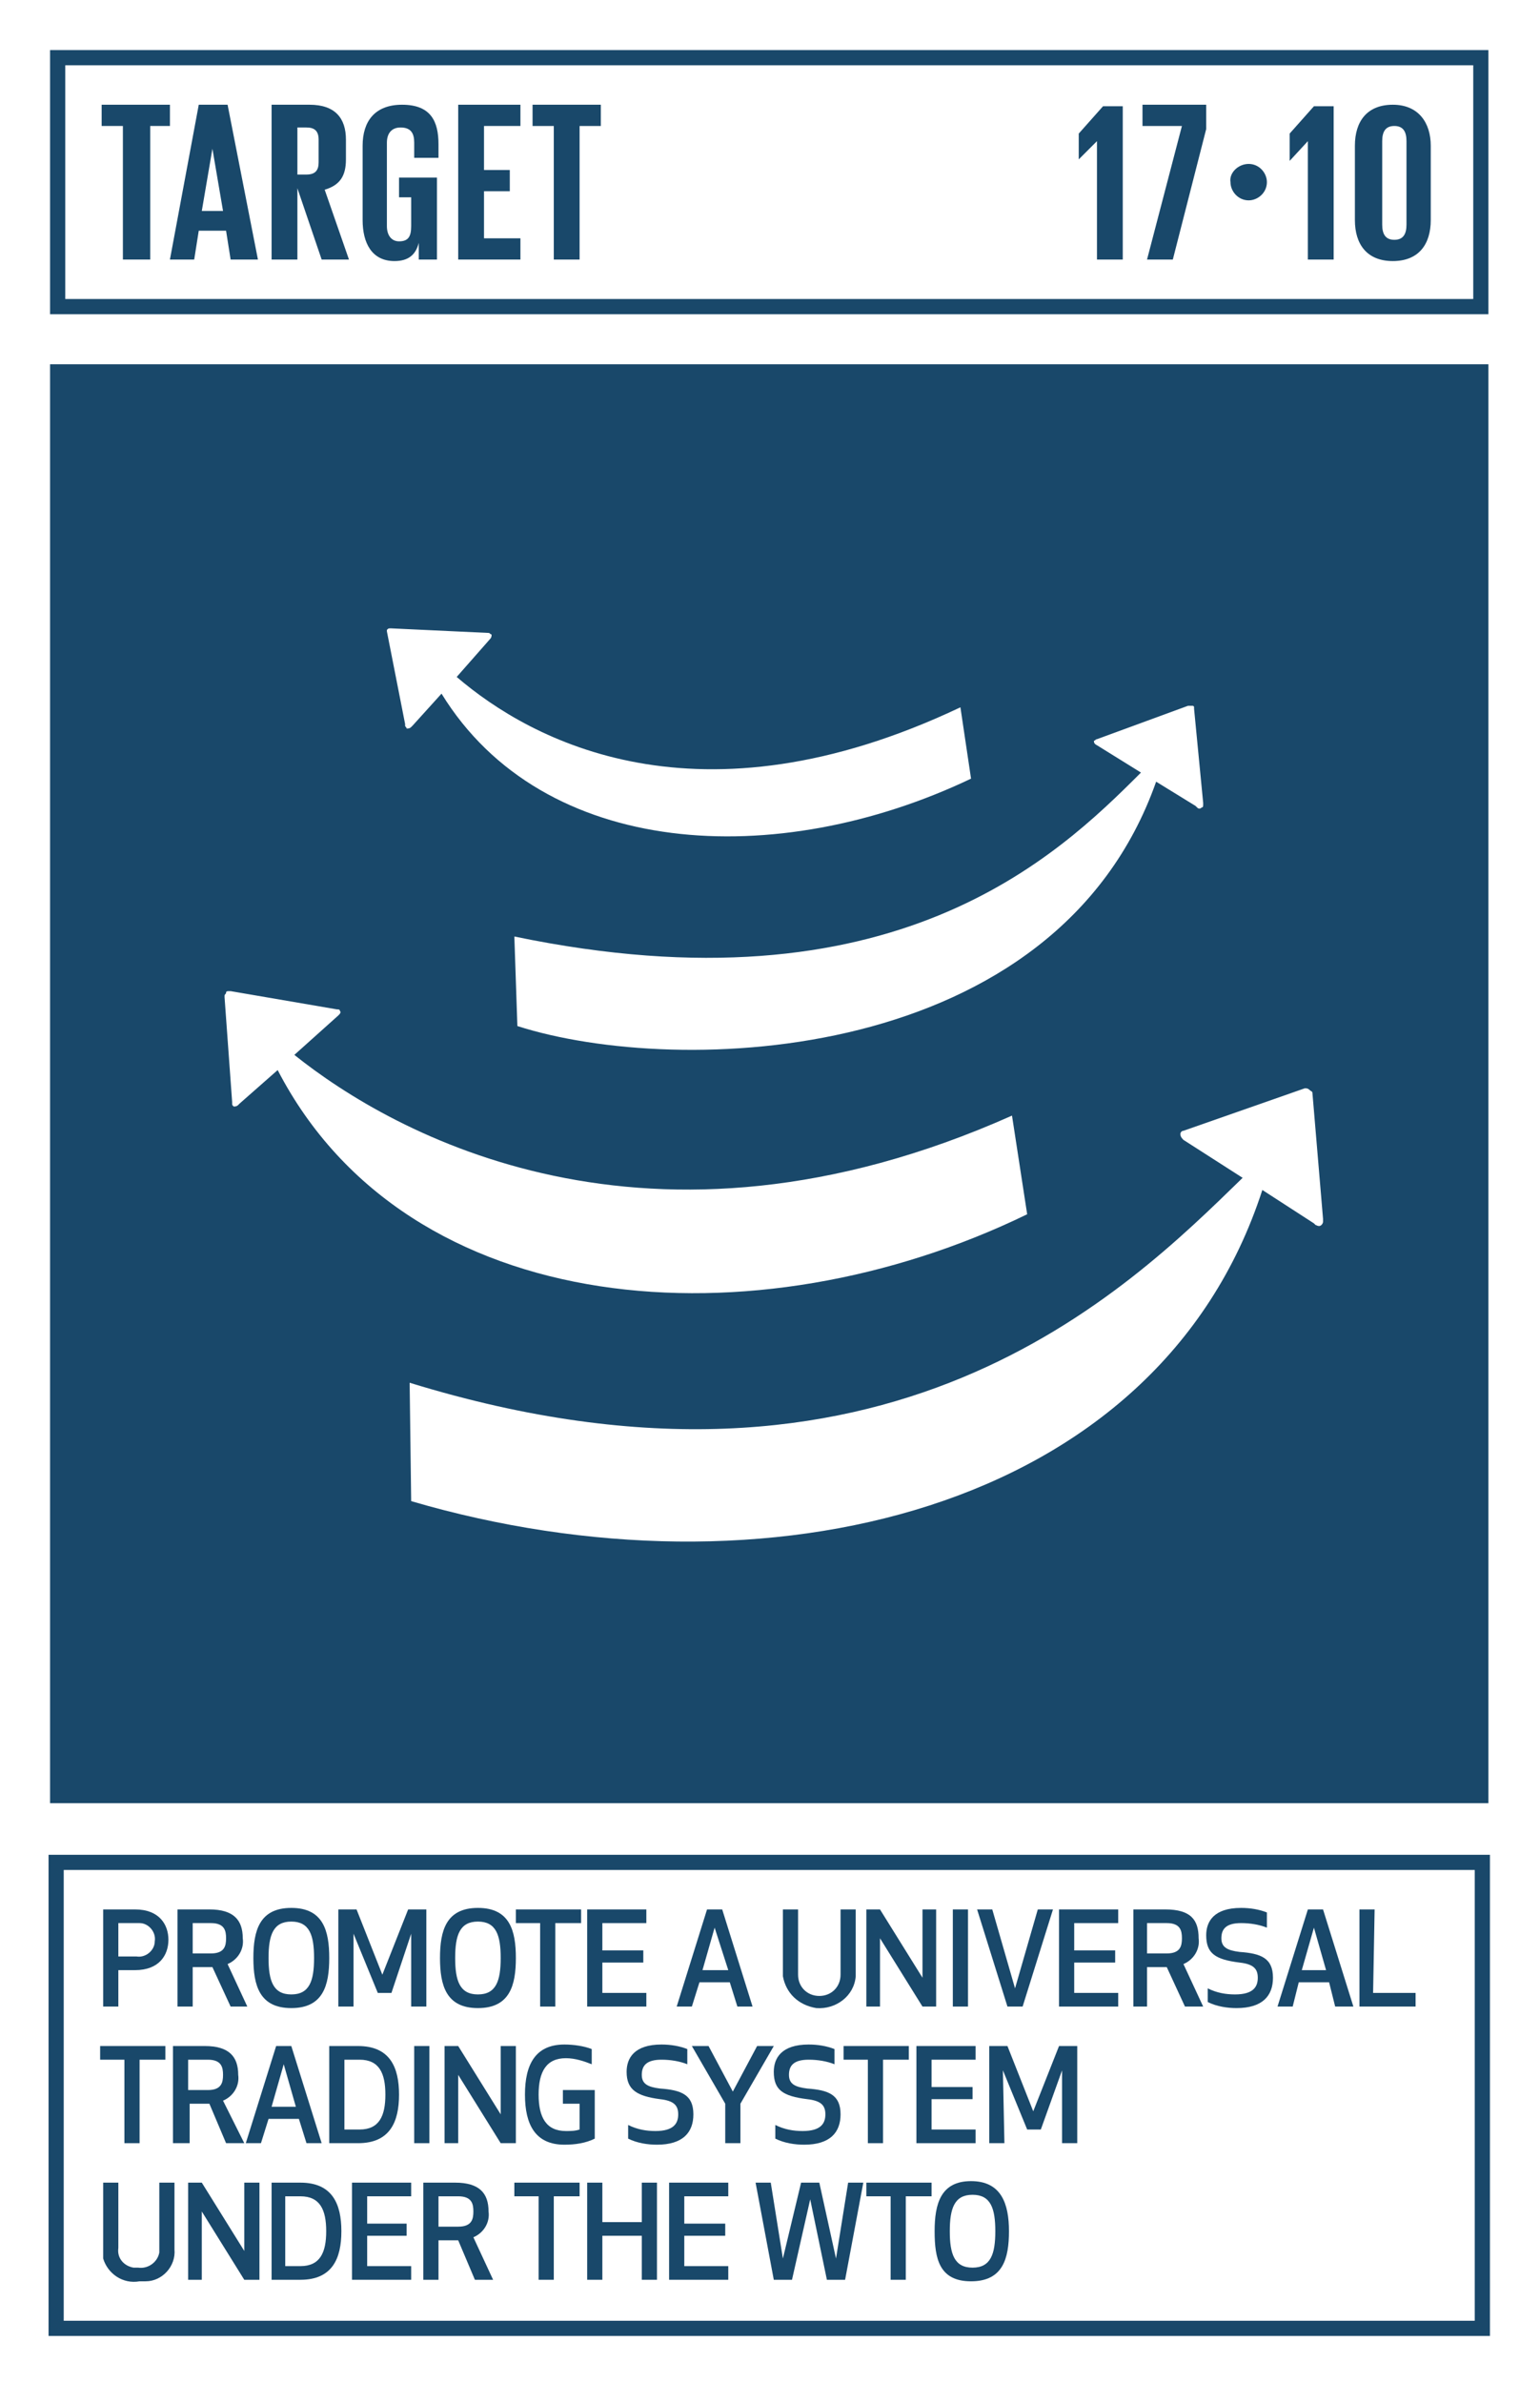 <?xml version="1.0" encoding="utf-8"?>
<!-- Generator: Adobe Illustrator 22.0.1, SVG Export Plug-In . SVG Version: 6.00 Build 0)  -->
<svg version="1.1" id="Layer_1" xmlns="http://www.w3.org/2000/svg" xmlns:xlink="http://www.w3.org/1999/xlink" x="0px" y="0px"
	 viewBox="0 0 101.5 157" style="enable-background:new 0 0 101.5 157;" xml:space="preserve">
<style type="text/css">
	.st0{fill:#FFFFFF;}
	.st1{fill:#19486A;}
	.st2{enable-background:new    ;}
</style>
<title>TARGET 1 B copy 14</title>
<g id="WHITE_BG">
	<g>
		<rect y="0" class="st0" width="101.5" height="157"/>
	</g>
</g>
<g id="TARGETS">
	<g>
		<g>
			<path class="st1" d="M7.8,132.2h-1v-6.4h2.1c1.6,0,2.2,1,2.2,2c0,1-0.6,2-2.2,2H7.8V132.2z M7.8,128.9H9c0.6,0.1,1.2-0.4,1.2-1
				c0.1-0.6-0.4-1.2-1-1.2c-0.1,0-0.1,0-0.2,0H7.8V128.9z"/>
		</g>
		<g>
			<path class="st1" d="M12.7,132.2h-1v-6.4h2.1c1.6,0,2.2,0.7,2.2,1.9c0.1,0.7-0.3,1.4-1,1.7l1.3,2.8h-1.1l-1.2-2.6h-1.3V132.2z
				 M12.7,128.7h1.2c0.9,0,1-0.5,1-1s-0.1-1-1-1h-1.2V128.7z"/>
		</g>
		<g>
			<path class="st1" d="M16.7,129c0-1.8,0.4-3.3,2.5-3.3s2.5,1.5,2.5,3.3s-0.4,3.3-2.5,3.3S16.7,130.8,16.7,129z M17.7,129
				c0,1.5,0.3,2.4,1.5,2.4s1.5-0.9,1.5-2.4s-0.3-2.4-1.5-2.4S17.7,127.5,17.7,129L17.7,129z"/>
		</g>
		<g>
			<path class="st1" d="M25.8,131.3h-0.9l-1.6-3.9v4.8h-1v-6.4h1.2l1.7,4.3l1.7-4.3h1.2v6.4h-1l0-4.8L25.8,131.3z"/>
		</g>
		<g>
			<path class="st1" d="M29,129c0-1.8,0.4-3.3,2.5-3.3s2.5,1.5,2.5,3.3s-0.4,3.3-2.5,3.3S29,130.8,29,129z M30,129
				c0,1.5,0.3,2.4,1.5,2.4s1.5-0.9,1.5-2.4s-0.3-2.4-1.5-2.4S30,127.5,30,129z"/>
		</g>
		<g>
			<path class="st1" d="M36.6,126.7v5.5h-1v-5.5H34v-0.9h4.3v0.9H36.6z"/>
		</g>
		<g>
			<path class="st1" d="M42.4,129.3h-2.7v2h2.9v0.9h-3.9v-6.4h3.9v0.9h-2.9v1.8h2.7V129.3z"/>
		</g>
		<g>
			<path class="st1" d="M48.1,130.6h-2l-0.5,1.6h-1l2-6.4h1l2,6.4h-1L48.1,130.6z M47.1,127l-0.8,2.8H48L47.1,127z"/>
		</g>
		<g>
			<path class="st1" d="M51.6,130.2v-4.4h1v4.3c0,0.8,0.6,1.4,1.4,1.4s1.4-0.6,1.4-1.4v-4.3h1v4.4c-0.1,1.3-1.3,2.2-2.6,2.1
				C52.6,132.1,51.8,131.3,51.6,130.2L51.6,130.2z"/>
		</g>
		<g>
			<path class="st1" d="M60.8,132.2l-2.8-4.5v4.5h-0.9v-6.4H58l2.8,4.5v-4.5h0.9v6.4H60.8z"/>
		</g>
		<g>
			<path class="st1" d="M62.8,132.2v-6.4h1v6.4H62.8z"/>
		</g>
		<g>
			<path class="st1" d="M69.4,125.8l-2,6.4h-1l-2-6.4h1l1.5,5.2l1.5-5.2L69.4,125.8z"/>
		</g>
		<g>
			<path class="st1" d="M73.5,129.3h-2.7v2h2.9v0.9h-3.9v-6.4h3.9v0.9h-2.9v1.8h2.7V129.3z"/>
		</g>
		<g>
			<path class="st1" d="M75.6,132.2h-0.9v-6.4h2.1c1.7,0,2.2,0.7,2.2,1.9c0.1,0.7-0.3,1.4-1,1.7l1.3,2.8h-1.2l-1.2-2.6h-1.3V132.2z
				 M75.6,128.7h1.3c0.9,0,1-0.5,1-1s-0.1-1-1-1h-1.3V128.7z"/>
		</g>
		<g>
			<path class="st1" d="M83.9,130.3c0,1.2-0.7,2-2.4,2c-0.6,0-1.3-0.1-1.9-0.4V131c0.6,0.3,1.2,0.4,1.8,0.4c1.2,0,1.5-0.5,1.5-1.1
				s-0.3-0.9-1.2-1c-1.6-0.2-2.2-0.6-2.2-1.8c0-0.9,0.5-1.8,2.3-1.8c0.6,0,1.2,0.1,1.7,0.3v1c-0.5-0.2-1.1-0.3-1.7-0.3
				c-1,0-1.3,0.4-1.3,1c0,0.6,0.4,0.8,1.2,0.9C83.1,128.7,83.9,129,83.9,130.3z"/>
		</g>
		<g>
			<path class="st1" d="M87.6,130.6h-2l-0.4,1.6h-1l2-6.4h1l2,6.4H88L87.6,130.6z M86.6,127l-0.8,2.8h1.6L86.6,127z"/>
		</g>
		<g>
			<path class="st1" d="M90.5,131.3h2.8v0.9h-3.7v-6.4h1L90.5,131.3z"/>
		</g>
		<g>
			<path class="st1" d="M9.2,135.7v5.5h-1v-5.5H6.6v-0.9h4.3v0.9H9.2z"/>
		</g>
		<g>
			<path class="st1" d="M12.4,141.2h-1v-6.4h2.1c1.6,0,2.2,0.7,2.2,1.9c0.1,0.7-0.3,1.4-1,1.7l1.4,2.8h-1.2l-1.1-2.6h-1.3V141.2z
				 M12.4,137.7h1.3c0.9,0,1-0.5,1-1s-0.1-1-1-1h-1.3V137.7z"/>
		</g>
		<g>
			<path class="st1" d="M19.7,139.6h-2l-0.5,1.6h-1l2-6.4h1l2,6.4h-1L19.7,139.6z M18.7,136l-0.8,2.8h1.6L18.7,136z"/>
		</g>
		<g>
			<path class="st1" d="M21.7,141.2v-6.4h1.9c2.1,0,2.7,1.4,2.7,3.2s-0.6,3.2-2.7,3.2H21.7z M22.7,140.3h1c1.3,0,1.7-0.9,1.7-2.3
				s-0.4-2.3-1.7-2.3h-1V140.3z"/>
		</g>
		<g>
			<path class="st1" d="M27.3,141.2v-6.4h1v6.4H27.3z"/>
		</g>
		<g>
			<path class="st1" d="M33,141.2l-2.8-4.5v4.5h-0.9v-6.4h0.9l2.8,4.5v-4.5h1v6.4H33z"/>
		</g>
		<g>
			<path class="st1" d="M34.6,138c0-2,0.7-3.3,2.6-3.3c0.6,0,1.3,0.1,1.8,0.3v1c-0.5-0.2-1.1-0.4-1.7-0.4c-1.3,0-1.8,0.9-1.8,2.4
				s0.5,2.4,1.8,2.4c0.3,0,0.6,0,0.9-0.1v-1.7h-1.1v-0.9h2.1v3.2c-0.6,0.3-1.3,0.4-2,0.4C35.3,141.3,34.6,140,34.6,138z"/>
		</g>
		<g>
			<path class="st1" d="M45.7,139.3c0,1.2-0.7,2-2.4,2c-0.6,0-1.3-0.1-1.9-0.4V140c0.6,0.3,1.2,0.4,1.8,0.4c1.2,0,1.5-0.5,1.5-1.1
				s-0.3-0.9-1.2-1c-1.5-0.2-2.2-0.6-2.2-1.8c0-0.9,0.5-1.8,2.3-1.8c0.6,0,1.2,0.1,1.7,0.3v1c-0.5-0.2-1.1-0.3-1.7-0.3
				c-1,0-1.3,0.4-1.3,1s0.4,0.8,1.2,0.9C44.9,137.7,45.7,138,45.7,139.3z"/>
		</g>
		<g>
			<path class="st1" d="M48.8,138.6v2.6h-1v-2.6l-2.2-3.8h1.1l1.6,3l1.6-3H51L48.8,138.6z"/>
		</g>
		<g>
			<path class="st1" d="M55.4,139.3c0,1.2-0.7,2-2.4,2c-0.6,0-1.3-0.1-1.9-0.4V140c0.6,0.3,1.2,0.4,1.8,0.4c1.2,0,1.5-0.5,1.5-1.1
				s-0.3-0.9-1.2-1c-1.6-0.2-2.2-0.6-2.2-1.8c0-0.9,0.5-1.8,2.3-1.8c0.6,0,1.2,0.1,1.7,0.3v1c-0.5-0.2-1.1-0.3-1.7-0.3
				c-1,0-1.3,0.4-1.3,1s0.4,0.8,1.2,0.9C54.6,137.7,55.4,138,55.4,139.3z"/>
		</g>
		<g>
			<path class="st1" d="M58.2,135.7v5.5h-1v-5.5h-1.6v-0.9h4.3v0.9H58.2z"/>
		</g>
		<g>
			<path class="st1" d="M64.1,138.3h-2.7v2h2.9v0.9h-3.9v-6.4h3.9v0.9h-2.9v1.8h2.7V138.3z"/>
		</g>
		<g>
			<path class="st1" d="M68.6,140.3h-0.9l-1.6-3.9l0.1,4.8h-1v-6.4h1.2l1.7,4.3l1.7-4.3h1.2v6.4h-1v-4.8L68.6,140.3z"/>
		</g>
		<g>
			<path class="st1" d="M6.8,148.2v-4.4h1v4.3c-0.1,0.7,0.4,1.2,1,1.3c0.1,0,0.2,0,0.3,0c0.7,0.1,1.3-0.4,1.4-1c0-0.1,0-0.2,0-0.3
				v-4.3h1v4.4c0.1,1.1-0.8,2.1-1.9,2.1c-0.1,0-0.3,0-0.4,0c-1.1,0.2-2.1-0.5-2.4-1.5C6.8,148.6,6.8,148.4,6.8,148.2z"/>
		</g>
		<g>
			<path class="st1" d="M16.1,150.2l-2.8-4.5v4.5h-0.9v-6.4h0.9l2.8,4.5v-4.5h1v6.4H16.1z"/>
		</g>
		<g>
			<path class="st1" d="M17.9,150.2v-6.4h1.9c2.1,0,2.7,1.4,2.7,3.2s-0.6,3.2-2.7,3.2H17.9z M18.8,149.3h1c1.3,0,1.7-0.9,1.7-2.3
				s-0.4-2.3-1.7-2.3h-1V149.3z"/>
		</g>
		<g>
			<path class="st1" d="M26.8,147.3h-2.6v2h2.9v0.9h-3.9v-6.4h3.9v0.9h-2.9v1.8h2.6V147.3z"/>
		</g>
		<g>
			<path class="st1" d="M28.9,150.2h-1v-6.4H30c1.6,0,2.2,0.7,2.2,1.9c0.1,0.7-0.3,1.4-1,1.7l1.3,2.8h-1.2l-1.1-2.6h-1.3V150.2z
				 M28.9,146.7h1.3c0.9,0,1-0.5,1-1s-0.1-1-1-1h-1.3V146.7z"/>
		</g>
		<g>
			<path class="st1" d="M36.5,144.7v5.5h-1v-5.5h-1.6v-0.9h4.3v0.9H36.5z"/>
		</g>
		<g>
			<path class="st1" d="M42.3,150.2v-2.9h-2.6v2.9h-1v-6.4h1v2.6h2.6v-2.6h1v6.4H42.3z"/>
		</g>
		<g>
			<path class="st1" d="M47.8,147.3h-2.7v2h2.9v0.9h-3.9v-6.4h3.9v0.9h-2.9v1.8h2.7V147.3z"/>
		</g>
		<g>
			<path class="st1" d="M52.8,143.8H54l1.1,5l0.8-5h1l-1.2,6.4h-1.2l-1.1-5.3l-1.2,5.3H51l-1.2-6.4h1l0.8,5L52.8,143.8z"/>
		</g>
		<g>
			<path class="st1" d="M59.7,144.7v5.5h-1v-5.5h-1.6v-0.9h4.3v0.9H59.7z"/>
		</g>
		<g>
			<path class="st1" d="M61.6,147c0-1.8,0.4-3.3,2.4-3.3s2.5,1.5,2.5,3.3s-0.4,3.3-2.5,3.3S61.6,148.8,61.6,147z M62.6,147
				c0,1.5,0.3,2.4,1.5,2.4c1.2,0,1.5-0.9,1.5-2.4s-0.3-2.4-1.5-2.4S62.6,145.5,62.6,147L62.6,147z"/>
		</g>
	</g>
	<g>
		<rect x="3.3" y="24" class="st1" width="94.8" height="94.8"/>
	</g>
	<g>
		<path class="st1" d="M98.2,20.7H3.3V3.3h94.8V20.7z M4.3,19.7h92.8V4.3H4.3L4.3,19.7z"/>
	</g>
	<g class="st2">
		<path class="st1" d="M6.7,6.9h4.5v1.4H9.9v8.8H8.1V8.3H6.7V6.9z"/>
	</g>
	<g class="st2">
		<path class="st1" d="M11.2,17.1l1.9-10.2h1.9L17,17.1h-1.8l-0.3-1.9h-1.8l-0.3,1.9H11.2z M13.3,13.9h1.4L14,9.8h0L13.3,13.9z"/>
	</g>
	<g class="st2">
		<path class="st1" d="M19.6,12.4v4.7h-1.7V6.9h2.5c1.7,0,2.4,0.9,2.4,2.3v1.3c0,1.1-0.4,1.7-1.4,2l1.6,4.6h-1.8L19.6,12.4z
			 M19.6,8.3v3.2h0.6c0.6,0,0.8-0.3,0.8-0.8V9.2c0-0.6-0.3-0.8-0.8-0.8H19.6z"/>
	</g>
	<g class="st2">
		<path class="st1" d="M26.4,11.7h2.4v5.4h-1.2V16c-0.2,0.8-0.7,1.2-1.6,1.2c-1.5,0-2.1-1.2-2.1-2.7V9.6c0-1.6,0.8-2.7,2.6-2.7
			c1.9,0,2.4,1.1,2.4,2.6v0.9h-1.6v-1c0-0.6-0.2-1-0.9-1c-0.6,0-0.9,0.4-0.9,1v5.5c0,0.6,0.3,1,0.8,1c0.6,0,0.8-0.3,0.8-1V13h-0.8
			V11.7z"/>
	</g>
	<g class="st2">
		<path class="st1" d="M30.2,6.9h4.1v1.4h-2.4v2.9h1.7v1.4h-1.7v3.1h2.4v1.4h-4.1V6.9z"/>
	</g>
	<g class="st2">
		<path class="st1" d="M35.1,6.9h4.5v1.4h-1.4v8.8h-1.7V8.3h-1.4V6.9z"/>
	</g>
	<g class="st2">
		<path class="st1" d="M74,6.9v10.2h-1.7V9.3h0l-1.2,1.2h0V8.8l1.6-1.8H74z"/>
		<path class="st1" d="M75.2,6.9h4.3v1.6l-2.2,8.6h-1.7l2.3-8.8h-2.6V6.9z"/>
	</g>
	<g class="st2">
	</g>
	<g class="st2">
		<path class="st1" d="M82.3,10.8c0.7,0,1.2,0.6,1.2,1.2c0,0.7-0.6,1.2-1.2,1.2c-0.7,0-1.2-0.6-1.2-1.2C81,11.4,81.6,10.8,82.3,10.8
			z"/>
	</g>
	<g class="st2">
		<path class="st1" d="M87.9,6.9v10.2h-1.7V9.3h0L85,10.6h0V8.8l1.6-1.8H87.9z"/>
		<path class="st1" d="M89.3,14.5V9.6c0-1.6,0.8-2.7,2.5-2.7c1.7,0,2.5,1.2,2.5,2.7v4.9c0,1.6-0.8,2.7-2.5,2.7
			C90.1,17.2,89.3,16.1,89.3,14.5z M92.7,14.8V9.3c0-0.6-0.2-1-0.8-1c-0.6,0-0.8,0.4-0.8,1v5.5c0,0.6,0.2,1,0.8,1
			C92.5,15.8,92.7,15.4,92.7,14.8z"/>
	</g>
	<g>
		<path class="st1" d="M98.2,153.9h-95v-31.7h95V153.9z M4.2,152.9h93v-29.7h-93V152.9z"/>
	</g>
	<g>
		<path class="st0" d="M67.7,80l-1-6.5c-24,10.7-40.8,1.2-47.3-4l2.9-2.6c0.1-0.1,0.2-0.2,0.1-0.3c0-0.1-0.1-0.1-0.2-0.1l0,0l-7-1.2
			h-0.1c-0.1,0-0.2,0-0.2,0.1c0,0.1-0.1,0.1-0.1,0.2v0.1l0.5,6.9v0.1c0,0.1,0,0.1,0.1,0.2c0.1,0,0.2,0,0.3-0.1l0.1-0.1l2.5-2.2
			C26.9,87.1,49.8,88.7,67.7,80z"/>
	</g>
	<g>
		<path class="st0" d="M87.2,80.3L86.5,72l0,0l0,0c0-0.1-0.1-0.1-0.2-0.2c-0.1-0.1-0.2-0.1-0.3-0.1l0,0l-8,2.8l0,0
			c-0.1,0-0.2,0.1-0.2,0.2c0,0.1,0,0.2,0.2,0.4l3.9,2.5C74.3,85,58.5,100.8,27,91.1l0.1,7.8c23.2,6.8,49.2,0.8,56.1-20.5l3.4,2.2
			l0.1,0.1c0.2,0.1,0.3,0.1,0.4,0c0.1-0.1,0.1-0.2,0.1-0.2L87.2,80.3z"/>
	</g>
	<g>
		<path class="st0" d="M33.9,61.7l0.2,5.9c10.6,3.4,35.5,2.6,42.1-16.1l2.6,1.6l0.1,0.1c0.1,0.1,0.2,0.1,0.3,0
			c0.1,0,0.1-0.1,0.1-0.2v-0.1l-0.6-6.2v-0.1c0-0.1-0.1-0.1-0.1-0.1c-0.1,0-0.1,0-0.2,0h-0.1l-6,2.2l0,0c-0.1,0-0.1,0.1-0.2,0.1
			c0,0.1,0,0.2,0.2,0.3l2.9,1.8C69.7,56.4,58.9,66.9,33.9,61.7z"/>
	</g>
	<g>
		<path class="st0" d="M25.5,41.6l1.2,6.1v0.1c0,0.1,0.1,0.1,0.1,0.2c0.1,0,0.2,0,0.3-0.1l0.1-0.1l1.9-2.1
			c6.7,10.9,22.1,11.7,34.9,5.6l-0.7-4.7c-17.3,8.2-28.3,2.2-33.2-2l2.2-2.5c0.1-0.1,0.1-0.2,0.1-0.3c-0.1,0-0.1-0.1-0.2-0.1l0,0
			l-6.4-0.3h-0.1c-0.1,0-0.1,0-0.2,0.1C25.5,41.4,25.5,41.5,25.5,41.6L25.5,41.6L25.5,41.6z"/>
	</g>
</g>
</svg>
